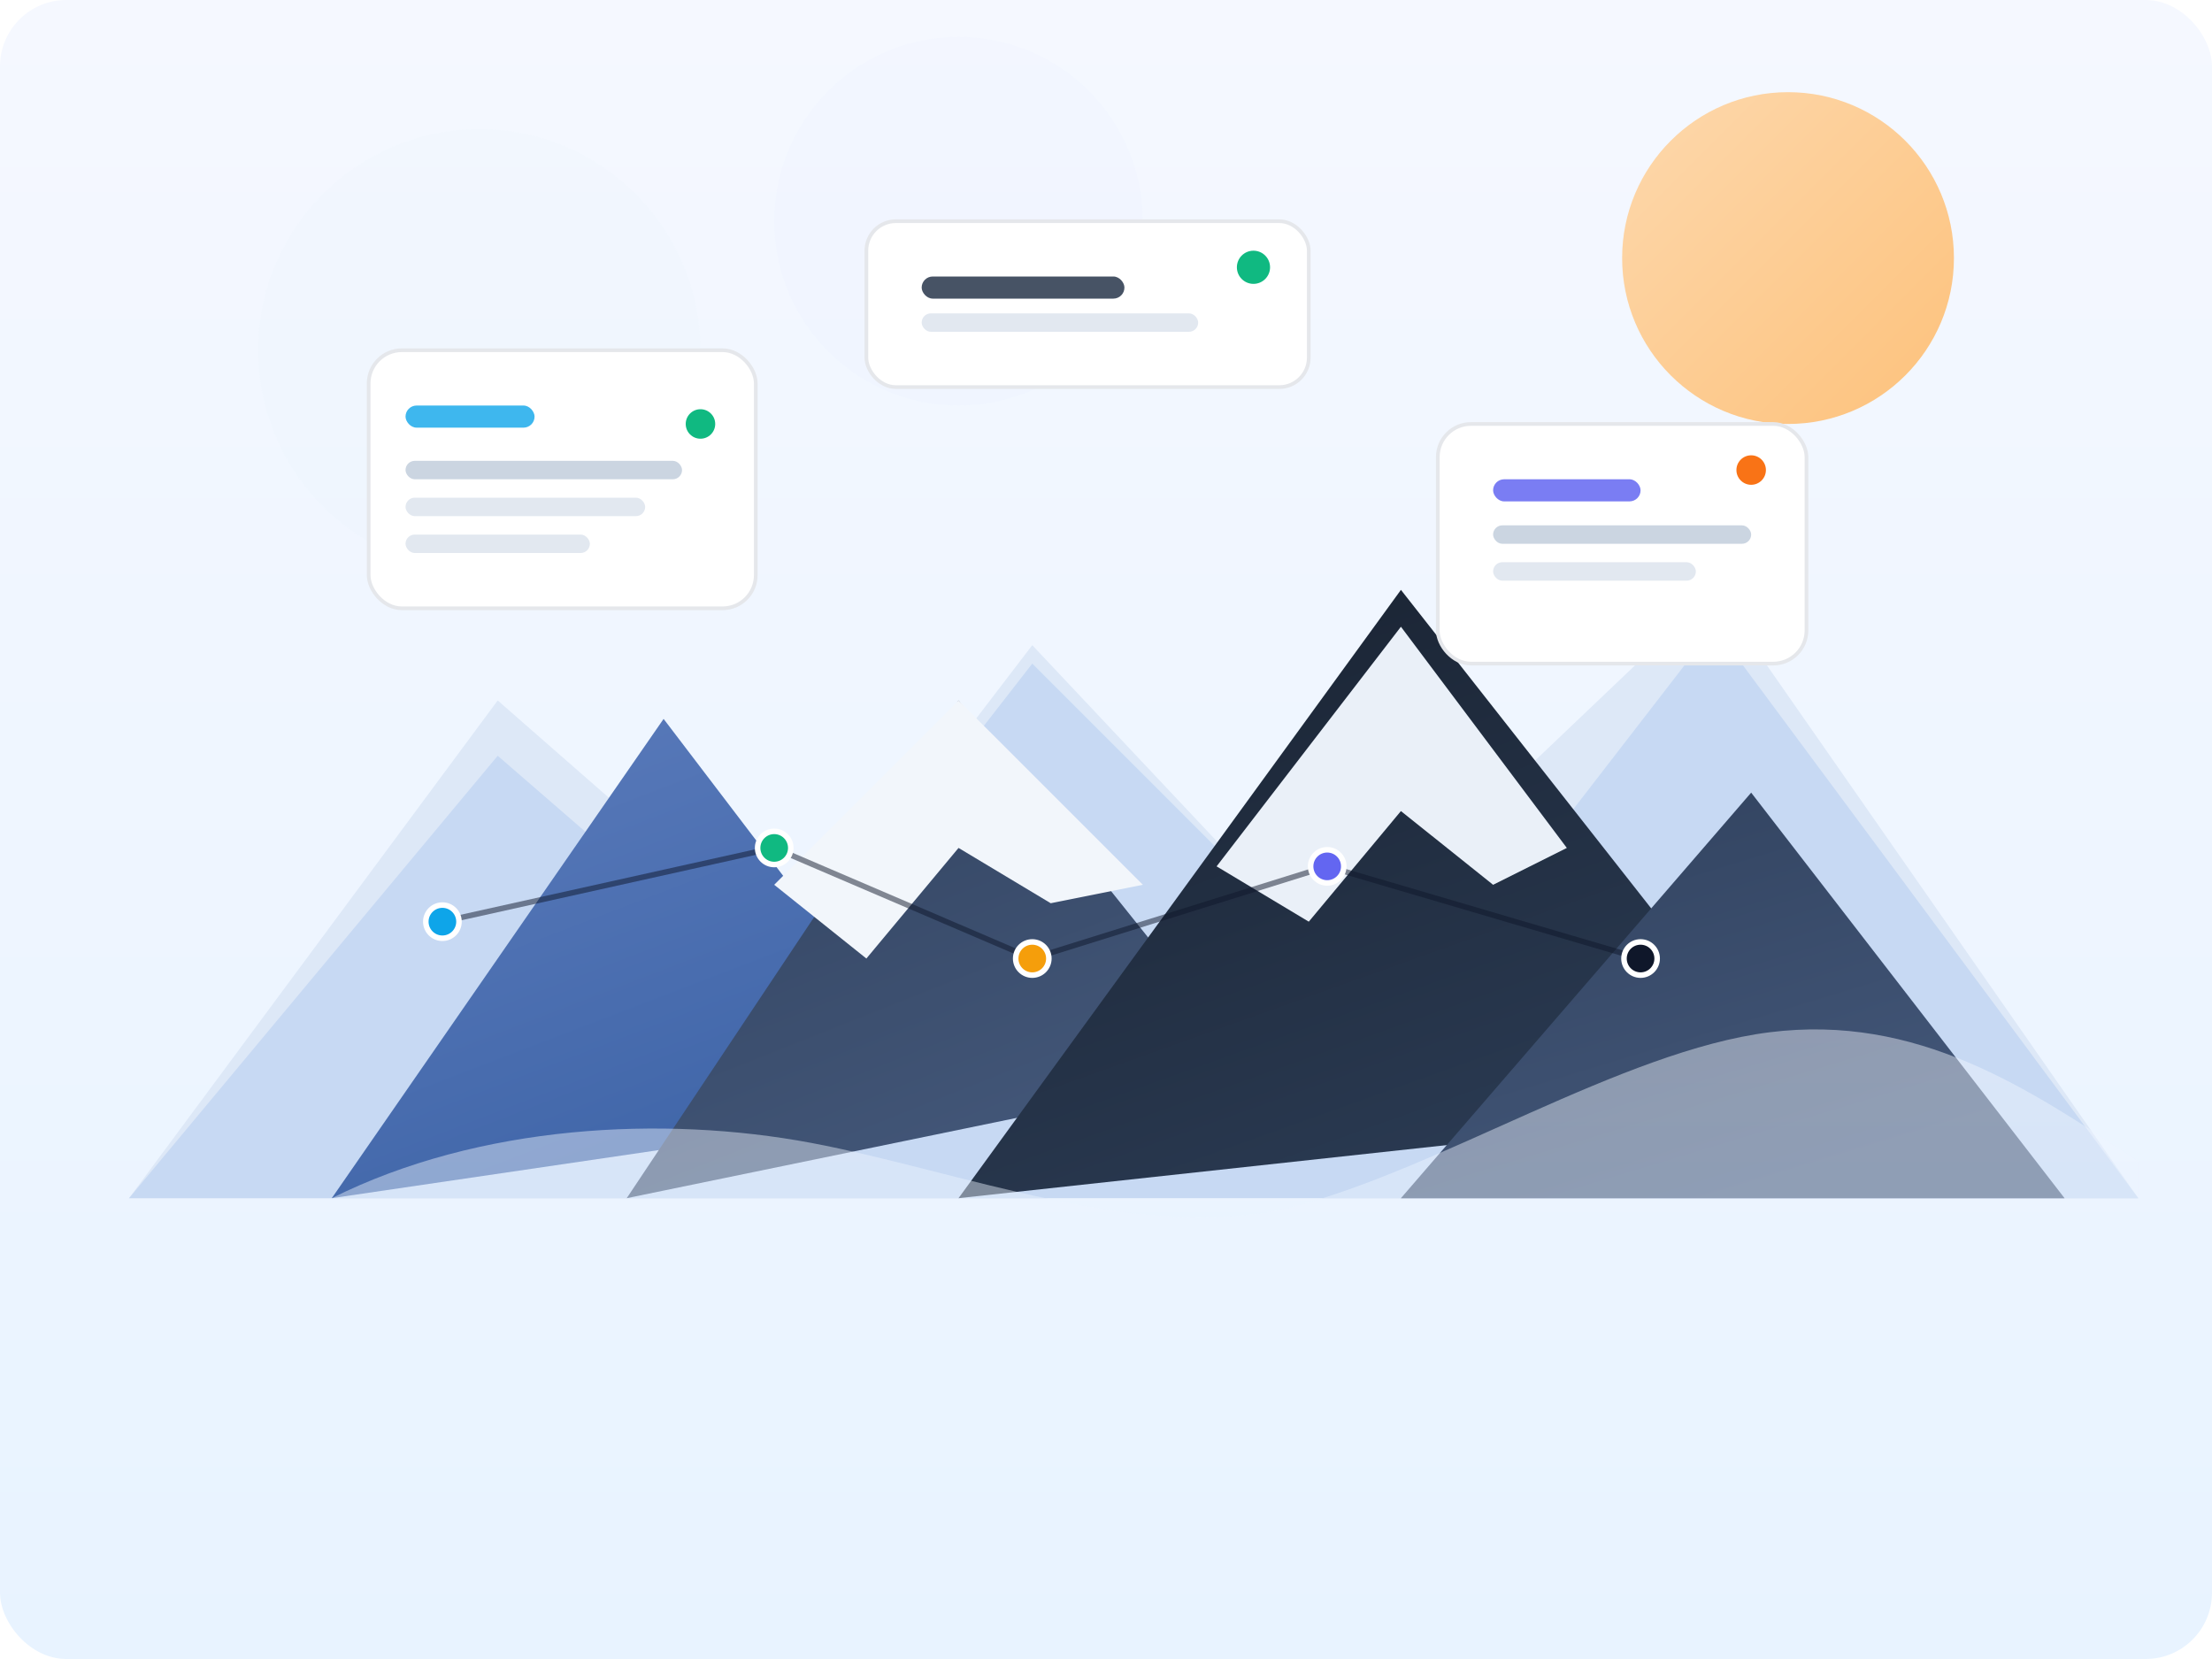 <svg width="1200" height="900" viewBox="0 0 1200 900" fill="none" xmlns="http://www.w3.org/2000/svg">
  <defs>
    <linearGradient id="sky" x1="0" y1="0" x2="0" y2="1">
      <stop offset="0%" stop-color="#F5F8FF"/>
      <stop offset="100%" stop-color="#E8F3FF"/>
    </linearGradient>
    <linearGradient id="peak1" x1="0" y1="0" x2="0.5" y2="1">
      <stop offset="0%" stop-color="#18212F"/>
      <stop offset="100%" stop-color="#2A3A52"/>
    </linearGradient>
    <linearGradient id="peak2" x1="0" y1="0" x2="0.5" y2="1">
      <stop offset="0%" stop-color="#30415D"/>
      <stop offset="100%" stop-color="#435779"/>
    </linearGradient>
    <linearGradient id="peak3" x1="0" y1="0" x2="0.5" y2="1">
      <stop offset="0%" stop-color="#5C7CBC"/>
      <stop offset="100%" stop-color="#3F65A8"/>
    </linearGradient>
    <linearGradient id="sun" x1="0" y1="0" x2="1" y2="1">
      <stop offset="0%" stop-color="#FFD39F"/>
      <stop offset="100%" stop-color="#FFB864"/>
    </linearGradient>
    <filter id="glow" x="-50%" y="-50%" width="200%" height="200%">
      <feGaussianBlur stdDeviation="40" result="coloredBlur"/>
      <feMerge>
        <feMergeNode in="coloredBlur"/>
        <feMergeNode in="SourceGraphic"/>
      </feMerge>
    </filter>
  </defs>

  <rect width="1200" height="900" rx="36" fill="url(#sky)"/>

  <circle cx="970" cy="140" r="90" fill="url(#sun)" opacity="0.85"/>
  <circle cx="260" cy="190" r="120" fill="#7CE0C3" opacity="0.12" filter="url(#glow)"/>
  <circle cx="520" cy="120" r="100" fill="#88B8FF" opacity="0.14" filter="url(#glow)"/>

  <path d="M70 650L270 380L430 520L560 350L720 520L930 320L1160 650H70Z" fill="#DDE8F7"/>
  <path d="M70 650L270 410L420 540L560 360L760 560L930 340L1160 650H70Z" fill="#C7D9F3"/>

  <path d="M180 650L360 390L520 600L180 650Z" fill="url(#peak3)"/>
  <path d="M340 650L520 380L680 580L340 650Z" fill="url(#peak2)"/>
  <path d="M520 650L760 320L980 600L520 650Z" fill="url(#peak1)"/>
  <path d="M760 650L950 430L1120 650H760Z" fill="url(#peak2)"/>

  <path d="M520 380L620 480L570 490L520 460L470 520L420 480L520 380Z" fill="#F2F6FB"/>
  <path d="M760 340L850 460L810 480L760 440L710 500L660 470L760 340Z" fill="#EAF0F8"/>

  <path d="M180 650C260 610 360 605 440 620C520 635 620 675 700 655C780 635 880 570 960 560C1040 550 1100 590 1160 630L1160 650H180Z" fill="url(#sky)" opacity="0.45"/>

  <g stroke="#0F172A" stroke-width="3" stroke-linecap="round" stroke-linejoin="round">
    <polyline points="240,500 420,460 560,520 720,470 890,520" fill="none" stroke-opacity="0.5"/>
    <circle cx="240" cy="500" r="9" fill="#0EA5E9" stroke="white" stroke-width="3"/>
    <circle cx="420" cy="460" r="9" fill="#10B981" stroke="white" stroke-width="3"/>
    <circle cx="560" cy="520" r="9" fill="#F59E0B" stroke="white" stroke-width="3"/>
    <circle cx="720" cy="470" r="9" fill="#6366F1" stroke="white" stroke-width="3"/>
    <circle cx="890" cy="520" r="9" fill="#0F172A" stroke="white" stroke-width="3"/>
  </g>

  <g>
    <rect x="200" y="190" width="210" height="140" rx="18" fill="white" stroke="#E5E7EB" stroke-width="2" filter="url(#glow)"/>
    <rect x="220" y="220" width="70" height="12" rx="6" fill="#0EA5E9" opacity="0.8"/>
    <rect x="220" y="250" width="150" height="10" rx="5" fill="#CBD5E1"/>
    <rect x="220" y="270" width="130" height="10" rx="5" fill="#E2E8F0"/>
    <rect x="220" y="290" width="100" height="10" rx="5" fill="#E2E8F0"/>
    <circle cx="380" cy="230" r="8" fill="#10B981"/>
  </g>

  <g>
    <rect x="780" y="230" width="200" height="130" rx="18" fill="white" stroke="#E5E7EB" stroke-width="2" filter="url(#glow)"/>
    <rect x="810" y="260" width="80" height="12" rx="6" fill="#6366F1" opacity="0.85"/>
    <rect x="810" y="285" width="140" height="10" rx="5" fill="#CBD5E1"/>
    <rect x="810" y="305" width="110" height="10" rx="5" fill="#E2E8F0"/>
    <circle cx="950" cy="255" r="8" fill="#F97316"/>
  </g>

  <g>
    <rect x="470" y="120" width="240" height="90" rx="16" fill="white" stroke="#E5E7EB" stroke-width="2" filter="url(#glow)"/>
    <rect x="500" y="150" width="110" height="12" rx="6" fill="#334155" opacity="0.9"/>
    <rect x="500" y="170" width="150" height="10" rx="5" fill="#E2E8F0"/>
    <circle cx="680" cy="145" r="9" fill="#10B981"/>
  </g>
</svg>
